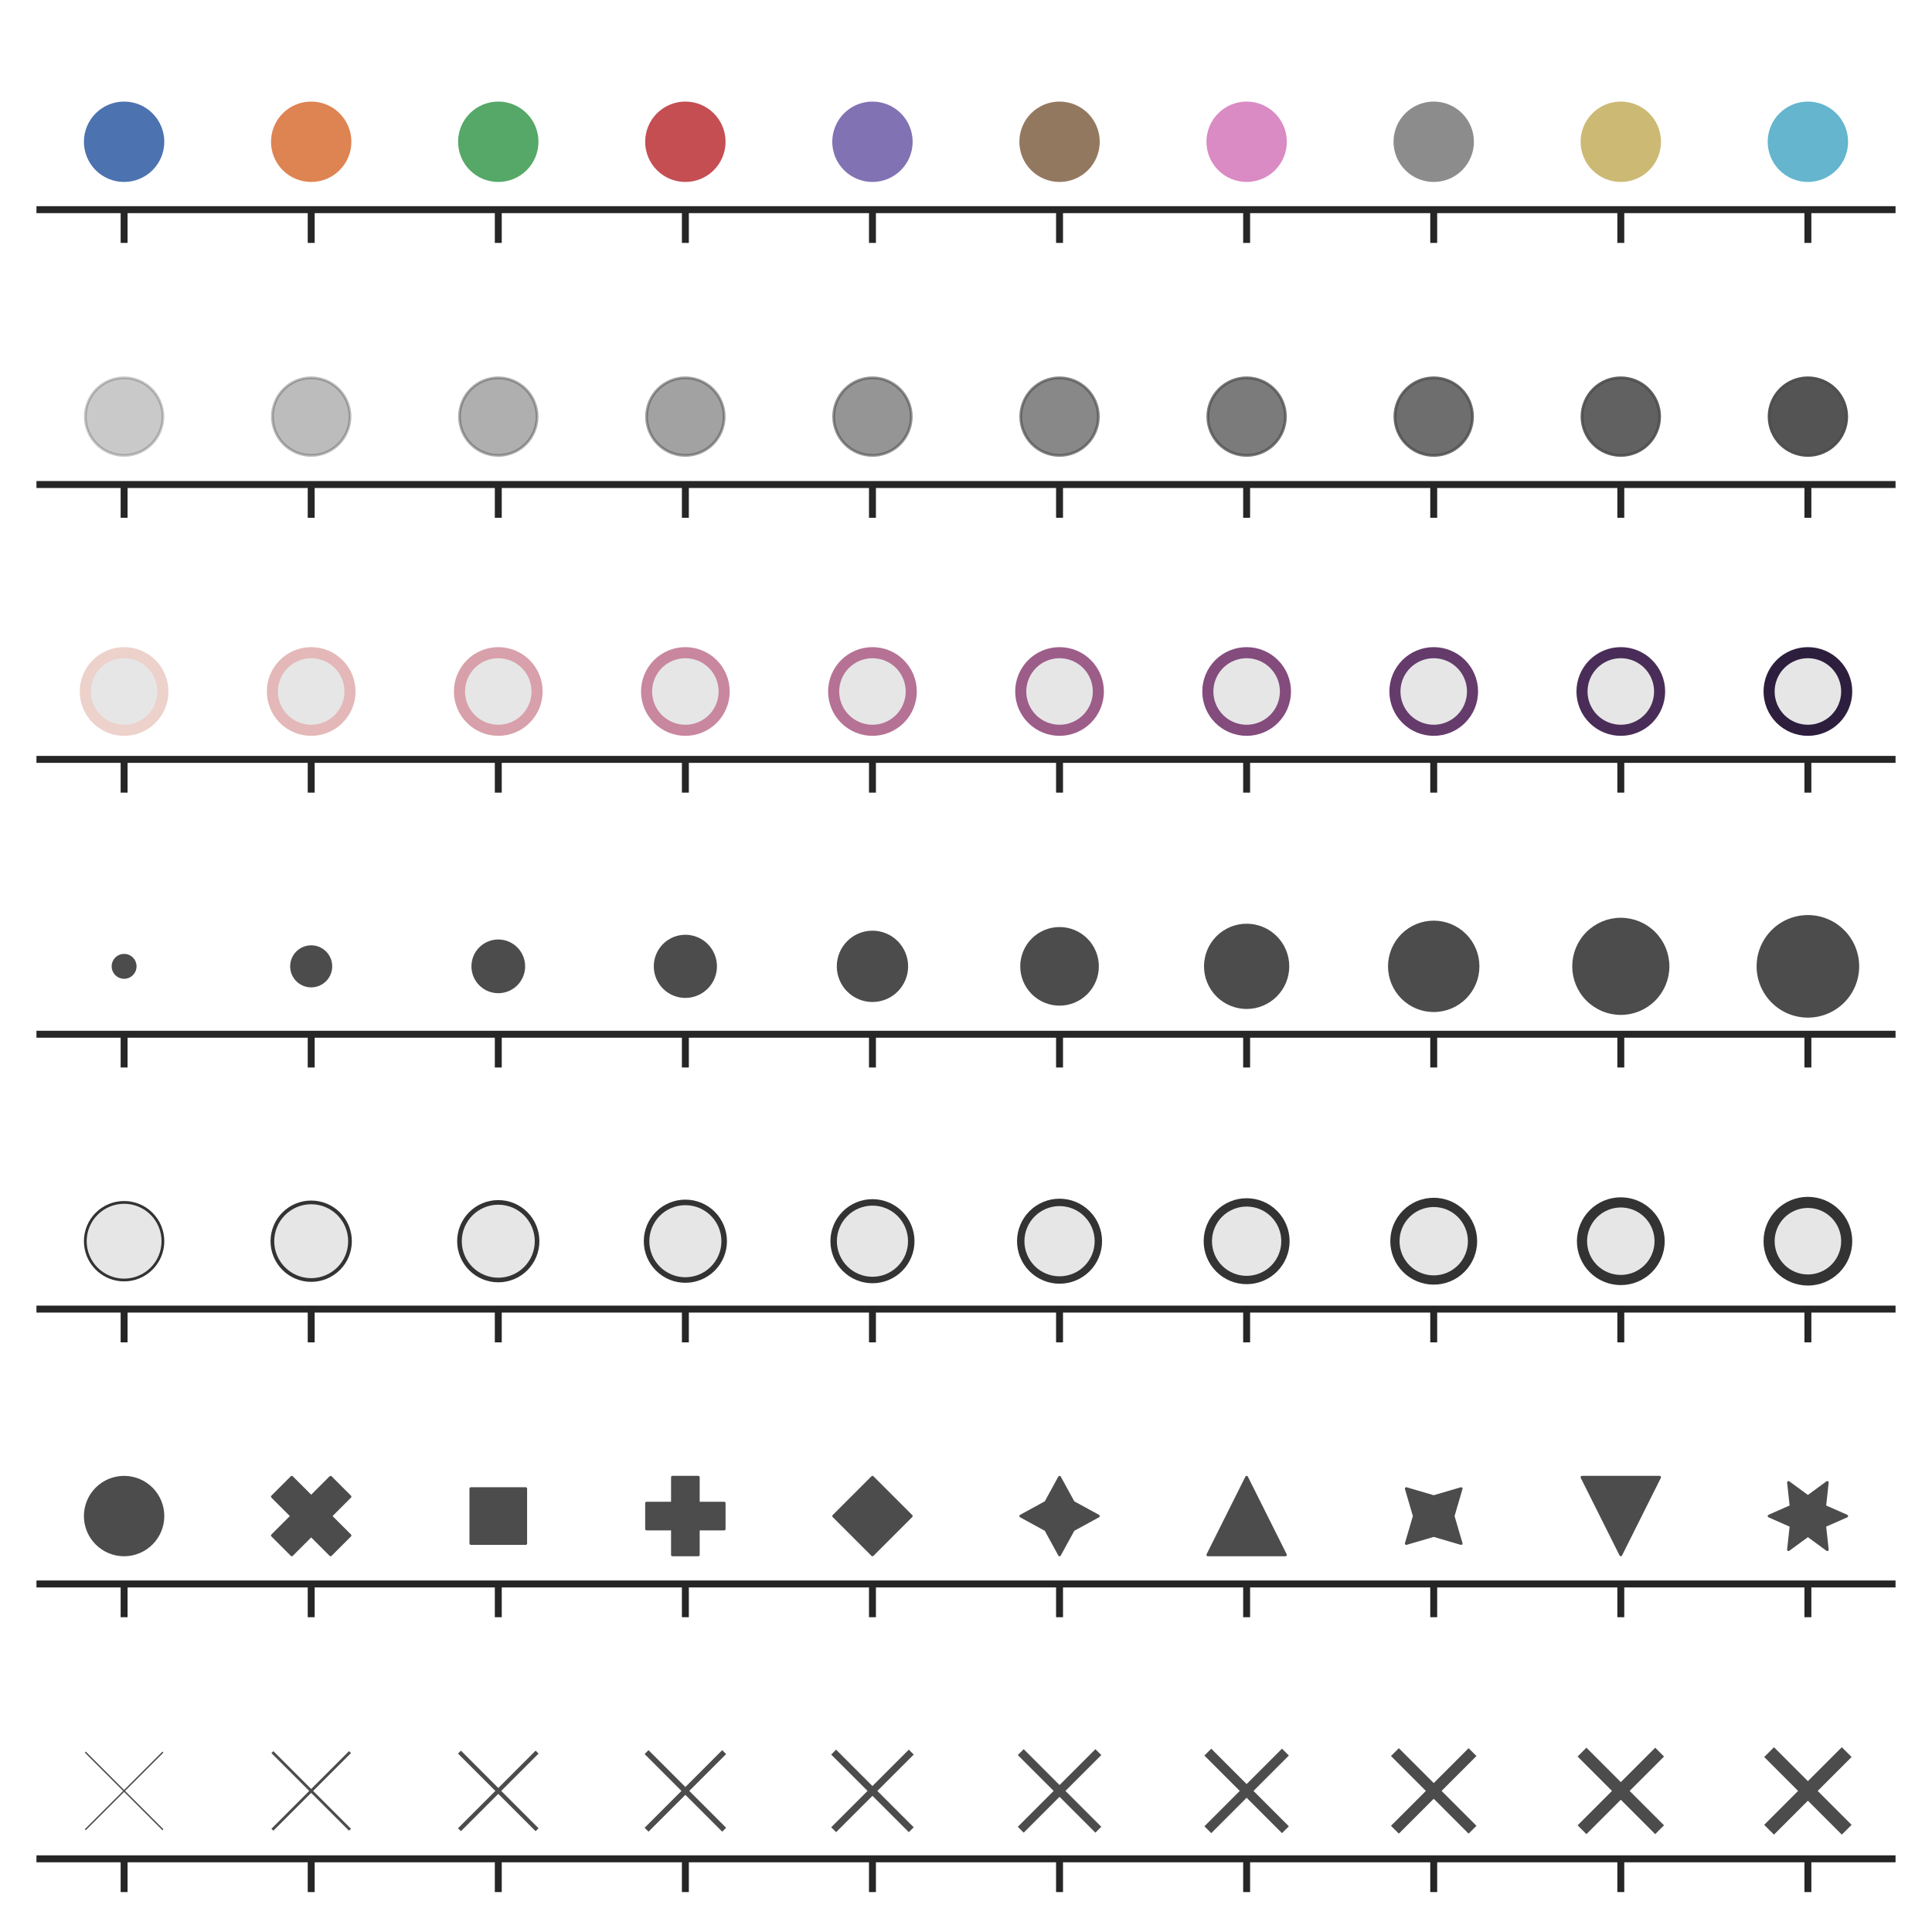 <?xml version="1.0" encoding="utf-8" standalone="no"?>
<!DOCTYPE svg PUBLIC "-//W3C//DTD SVG 1.1//EN"
  "http://www.w3.org/Graphics/SVG/1.1/DTD/svg11.dtd">
<svg xmlns:xlink="http://www.w3.org/1999/xlink" width="348.48pt" height="348.48pt" viewBox="0 0 348.48 348.48" xmlns="http://www.w3.org/2000/svg" version="1.1">
 <defs>
  <style type="text/css">*{stroke-linejoin: round; stroke-linecap: butt}</style>
 </defs>
 <g id="figure_1">
  <g id="patch_1">
   <path d="M 0 348.48 
L 348.48 348.48 
L 348.48 0 
L 0 0 
z
" style="fill: #ffffff"/>
  </g>
  <g id="axes_1">
   <g id="patch_2">
    <path d="M 7.2 37.817 
L 341.28 37.817 
L 341.28 7.2 
L 7.2 7.2 
z
" style="fill: #ffffff"/>
   </g>
   <g id="matplotlib.axis_1">
    <g id="xtick_1">
     <g id="line2d_1">
      <defs>
       <path id="mb0ce15cc8e" d="M 0 0 
L 0 6 
" style="stroke: #262626; stroke-width: 1.25"/>
      </defs>
      <g>
       <use xlink:href="#mb0ce15cc8e" x="22.385" y="37.817" style="fill: #262626; stroke: #262626; stroke-width: 1.25"/>
      </g>
     </g>
    </g>
    <g id="xtick_2">
     <g id="line2d_2">
      <g>
       <use xlink:href="#mb0ce15cc8e" x="56.131" y="37.817" style="fill: #262626; stroke: #262626; stroke-width: 1.25"/>
      </g>
     </g>
    </g>
    <g id="xtick_3">
     <g id="line2d_3">
      <g>
       <use xlink:href="#mb0ce15cc8e" x="89.876" y="37.817" style="fill: #262626; stroke: #262626; stroke-width: 1.25"/>
      </g>
     </g>
    </g>
    <g id="xtick_4">
     <g id="line2d_4">
      <g>
       <use xlink:href="#mb0ce15cc8e" x="123.622" y="37.817" style="fill: #262626; stroke: #262626; stroke-width: 1.25"/>
      </g>
     </g>
    </g>
    <g id="xtick_5">
     <g id="line2d_5">
      <g>
       <use xlink:href="#mb0ce15cc8e" x="157.367" y="37.817" style="fill: #262626; stroke: #262626; stroke-width: 1.25"/>
      </g>
     </g>
    </g>
    <g id="xtick_6">
     <g id="line2d_6">
      <g>
       <use xlink:href="#mb0ce15cc8e" x="191.113" y="37.817" style="fill: #262626; stroke: #262626; stroke-width: 1.25"/>
      </g>
     </g>
    </g>
    <g id="xtick_7">
     <g id="line2d_7">
      <g>
       <use xlink:href="#mb0ce15cc8e" x="224.858" y="37.817" style="fill: #262626; stroke: #262626; stroke-width: 1.25"/>
      </g>
     </g>
    </g>
    <g id="xtick_8">
     <g id="line2d_8">
      <g>
       <use xlink:href="#mb0ce15cc8e" x="258.604" y="37.817" style="fill: #262626; stroke: #262626; stroke-width: 1.25"/>
      </g>
     </g>
    </g>
    <g id="xtick_9">
     <g id="line2d_9">
      <g>
       <use xlink:href="#mb0ce15cc8e" x="292.349" y="37.817" style="fill: #262626; stroke: #262626; stroke-width: 1.25"/>
      </g>
     </g>
    </g>
    <g id="xtick_10">
     <g id="line2d_10">
      <g>
       <use xlink:href="#mb0ce15cc8e" x="326.095" y="37.817" style="fill: #262626; stroke: #262626; stroke-width: 1.25"/>
      </g>
     </g>
    </g>
   </g>
   <g id="matplotlib.axis_2"/>
   <g id="PathCollection_1">
    <path d="M 22.385 32.57 
C 24.242 32.57 26.023 31.833 27.335 30.52 
C 28.648 29.207 29.385 27.427 29.385 25.57 
C 29.385 23.714 28.648 21.933 27.335 20.621 
C 26.023 19.308 24.242 18.57 22.385 18.57 
C 20.529 18.57 18.748 19.308 17.436 20.621 
C 16.123 21.933 15.385 23.714 15.385 25.57 
C 15.385 27.427 16.123 29.207 17.436 30.52 
C 18.748 31.833 20.529 32.57 22.385 32.57 
z
" clip-path="url(#p5f7569c976)" style="fill: #4c72b0; stroke: #4c72b0; stroke-width: 0.5"/>
    <path d="M 56.131 32.57 
C 57.987 32.57 59.768 31.833 61.081 30.52 
C 62.393 29.207 63.131 27.427 63.131 25.57 
C 63.131 23.714 62.393 21.933 61.081 20.621 
C 59.768 19.308 57.987 18.57 56.131 18.57 
C 54.274 18.57 52.494 19.308 51.181 20.621 
C 49.868 21.933 49.131 23.714 49.131 25.57 
C 49.131 27.427 49.868 29.207 51.181 30.52 
C 52.494 31.833 54.274 32.57 56.131 32.57 
z
" clip-path="url(#p5f7569c976)" style="fill: #dd8452; stroke: #dd8452; stroke-width: 0.5"/>
    <path d="M 89.876 32.57 
C 91.733 32.57 93.513 31.833 94.826 30.52 
C 96.139 29.207 96.876 27.427 96.876 25.57 
C 96.876 23.714 96.139 21.933 94.826 20.621 
C 93.513 19.308 91.733 18.57 89.876 18.57 
C 88.02 18.57 86.239 19.308 84.927 20.621 
C 83.614 21.933 82.876 23.714 82.876 25.57 
C 82.876 27.427 83.614 29.207 84.927 30.52 
C 86.239 31.833 88.02 32.57 89.876 32.57 
z
" clip-path="url(#p5f7569c976)" style="fill: #55a868; stroke: #55a868; stroke-width: 0.5"/>
    <path d="M 123.622 32.57 
C 125.478 32.57 127.259 31.833 128.572 30.52 
C 129.884 29.207 130.622 27.427 130.622 25.57 
C 130.622 23.714 129.884 21.933 128.572 20.621 
C 127.259 19.308 125.478 18.57 123.622 18.57 
C 121.765 18.57 119.985 19.308 118.672 20.621 
C 117.359 21.933 116.622 23.714 116.622 25.57 
C 116.622 27.427 117.359 29.207 118.672 30.52 
C 119.985 31.833 121.765 32.57 123.622 32.57 
z
" clip-path="url(#p5f7569c976)" style="fill: #c44e52; stroke: #c44e52; stroke-width: 0.5"/>
    <path d="M 157.367 32.57 
C 159.224 32.57 161.004 31.833 162.317 30.52 
C 163.63 29.207 164.367 27.427 164.367 25.57 
C 164.367 23.714 163.63 21.933 162.317 20.621 
C 161.004 19.308 159.224 18.57 157.367 18.57 
C 155.511 18.57 153.73 19.308 152.418 20.621 
C 151.105 21.933 150.367 23.714 150.367 25.57 
C 150.367 27.427 151.105 29.207 152.418 30.52 
C 153.73 31.833 155.511 32.57 157.367 32.57 
z
" clip-path="url(#p5f7569c976)" style="fill: #8172b3; stroke: #8172b3; stroke-width: 0.5"/>
    <path d="M 191.113 32.57 
C 192.969 32.57 194.75 31.833 196.062 30.52 
C 197.375 29.207 198.113 27.427 198.113 25.57 
C 198.113 23.714 197.375 21.933 196.062 20.621 
C 194.75 19.308 192.969 18.57 191.113 18.57 
C 189.256 18.57 187.476 19.308 186.163 20.621 
C 184.85 21.933 184.113 23.714 184.113 25.57 
C 184.113 27.427 184.85 29.207 186.163 30.52 
C 187.476 31.833 189.256 32.57 191.113 32.57 
z
" clip-path="url(#p5f7569c976)" style="fill: #937860; stroke: #937860; stroke-width: 0.5"/>
    <path d="M 224.858 32.57 
C 226.715 32.57 228.495 31.833 229.808 30.52 
C 231.121 29.207 231.858 27.427 231.858 25.57 
C 231.858 23.714 231.121 21.933 229.808 20.621 
C 228.495 19.308 226.715 18.57 224.858 18.57 
C 223.002 18.57 221.221 19.308 219.908 20.621 
C 218.596 21.933 217.858 23.714 217.858 25.57 
C 217.858 27.427 218.596 29.207 219.908 30.52 
C 221.221 31.833 223.002 32.57 224.858 32.57 
z
" clip-path="url(#p5f7569c976)" style="fill: #da8bc3; stroke: #da8bc3; stroke-width: 0.5"/>
    <path d="M 258.604 32.57 
C 260.46 32.57 262.241 31.833 263.553 30.52 
C 264.866 29.207 265.604 27.427 265.604 25.57 
C 265.604 23.714 264.866 21.933 263.553 20.621 
C 262.241 19.308 260.46 18.57 258.604 18.57 
C 256.747 18.57 254.967 19.308 253.654 20.621 
C 252.341 21.933 251.604 23.714 251.604 25.57 
C 251.604 27.427 252.341 29.207 253.654 30.52 
C 254.967 31.833 256.747 32.57 258.604 32.57 
z
" clip-path="url(#p5f7569c976)" style="fill: #8c8c8c; stroke: #8c8c8c; stroke-width: 0.5"/>
    <path d="M 292.349 32.57 
C 294.206 32.57 295.986 31.833 297.299 30.52 
C 298.612 29.207 299.349 27.427 299.349 25.57 
C 299.349 23.714 298.612 21.933 297.299 20.621 
C 295.986 19.308 294.206 18.57 292.349 18.57 
C 290.493 18.57 288.712 19.308 287.399 20.621 
C 286.087 21.933 285.349 23.714 285.349 25.57 
C 285.349 27.427 286.087 29.207 287.399 30.52 
C 288.712 31.833 290.493 32.57 292.349 32.57 
z
" clip-path="url(#p5f7569c976)" style="fill: #ccb974; stroke: #ccb974; stroke-width: 0.5"/>
    <path d="M 326.095 32.57 
C 327.951 32.57 329.732 31.833 331.044 30.52 
C 332.357 29.207 333.095 27.427 333.095 25.57 
C 333.095 23.714 332.357 21.933 331.044 20.621 
C 329.732 19.308 327.951 18.57 326.095 18.57 
C 324.238 18.57 322.457 19.308 321.145 20.621 
C 319.832 21.933 319.095 23.714 319.095 25.57 
C 319.095 27.427 319.832 29.207 321.145 30.52 
C 322.457 31.833 324.238 32.57 326.095 32.57 
z
" clip-path="url(#p5f7569c976)" style="fill: #64b5cd; stroke: #64b5cd; stroke-width: 0.5"/>
   </g>
   <g id="patch_3">
    <path d="M 7.2 37.817 
L 341.28 37.817 
" style="fill: none; stroke: #262626; stroke-width: 1.25; stroke-linejoin: miter; stroke-linecap: square"/>
   </g>
  </g>
  <g id="axes_2">
   <g id="patch_4">
    <path d="M 7.2 87.394 
L 341.28 87.394 
L 341.28 56.777 
L 7.2 56.777 
z
" style="fill: #ffffff"/>
   </g>
   <g id="matplotlib.axis_3">
    <g id="xtick_11">
     <g id="line2d_11">
      <g>
       <use xlink:href="#mb0ce15cc8e" x="22.385" y="87.394" style="fill: #262626; stroke: #262626; stroke-width: 1.25"/>
      </g>
     </g>
    </g>
    <g id="xtick_12">
     <g id="line2d_12">
      <g>
       <use xlink:href="#mb0ce15cc8e" x="56.131" y="87.394" style="fill: #262626; stroke: #262626; stroke-width: 1.25"/>
      </g>
     </g>
    </g>
    <g id="xtick_13">
     <g id="line2d_13">
      <g>
       <use xlink:href="#mb0ce15cc8e" x="89.876" y="87.394" style="fill: #262626; stroke: #262626; stroke-width: 1.25"/>
      </g>
     </g>
    </g>
    <g id="xtick_14">
     <g id="line2d_14">
      <g>
       <use xlink:href="#mb0ce15cc8e" x="123.622" y="87.394" style="fill: #262626; stroke: #262626; stroke-width: 1.25"/>
      </g>
     </g>
    </g>
    <g id="xtick_15">
     <g id="line2d_15">
      <g>
       <use xlink:href="#mb0ce15cc8e" x="157.367" y="87.394" style="fill: #262626; stroke: #262626; stroke-width: 1.25"/>
      </g>
     </g>
    </g>
    <g id="xtick_16">
     <g id="line2d_16">
      <g>
       <use xlink:href="#mb0ce15cc8e" x="191.113" y="87.394" style="fill: #262626; stroke: #262626; stroke-width: 1.25"/>
      </g>
     </g>
    </g>
    <g id="xtick_17">
     <g id="line2d_17">
      <g>
       <use xlink:href="#mb0ce15cc8e" x="224.858" y="87.394" style="fill: #262626; stroke: #262626; stroke-width: 1.25"/>
      </g>
     </g>
    </g>
    <g id="xtick_18">
     <g id="line2d_18">
      <g>
       <use xlink:href="#mb0ce15cc8e" x="258.604" y="87.394" style="fill: #262626; stroke: #262626; stroke-width: 1.25"/>
      </g>
     </g>
    </g>
    <g id="xtick_19">
     <g id="line2d_19">
      <g>
       <use xlink:href="#mb0ce15cc8e" x="292.349" y="87.394" style="fill: #262626; stroke: #262626; stroke-width: 1.25"/>
      </g>
     </g>
    </g>
    <g id="xtick_20">
     <g id="line2d_20">
      <g>
       <use xlink:href="#mb0ce15cc8e" x="326.095" y="87.394" style="fill: #262626; stroke: #262626; stroke-width: 1.25"/>
      </g>
     </g>
    </g>
   </g>
   <g id="matplotlib.axis_4"/>
   <g id="PathCollection_2">
    <path d="M 22.385 82.147 
C 24.242 82.147 26.023 81.41 27.335 80.097 
C 28.648 78.784 29.385 77.004 29.385 75.147 
C 29.385 73.291 28.648 71.51 27.335 70.198 
C 26.023 68.885 24.242 68.147 22.385 68.147 
C 20.529 68.147 18.748 68.885 17.436 70.198 
C 16.123 71.51 15.385 73.291 15.385 75.147 
C 15.385 77.004 16.123 78.784 17.436 80.097 
C 18.748 81.41 20.529 82.147 22.385 82.147 
z
" clip-path="url(#p3767f46fba)" style="fill: #4c4c4c; fill-opacity: 0.3; stroke: #4c4c4c; stroke-opacity: 0.3; stroke-width: 0.5"/>
    <path d="M 56.131 82.147 
C 57.987 82.147 59.768 81.41 61.081 80.097 
C 62.393 78.784 63.131 77.004 63.131 75.147 
C 63.131 73.291 62.393 71.51 61.081 70.198 
C 59.768 68.885 57.987 68.147 56.131 68.147 
C 54.274 68.147 52.494 68.885 51.181 70.198 
C 49.868 71.51 49.131 73.291 49.131 75.147 
C 49.131 77.004 49.868 78.784 51.181 80.097 
C 52.494 81.41 54.274 82.147 56.131 82.147 
z
" clip-path="url(#p3767f46fba)" style="fill: #4c4c4c; fill-opacity: 0.372; stroke: #4c4c4c; stroke-opacity: 0.372; stroke-width: 0.5"/>
    <path d="M 89.876 82.147 
C 91.733 82.147 93.513 81.41 94.826 80.097 
C 96.139 78.784 96.876 77.004 96.876 75.147 
C 96.876 73.291 96.139 71.51 94.826 70.198 
C 93.513 68.885 91.733 68.147 89.876 68.147 
C 88.02 68.147 86.239 68.885 84.927 70.198 
C 83.614 71.51 82.876 73.291 82.876 75.147 
C 82.876 77.004 83.614 78.784 84.927 80.097 
C 86.239 81.41 88.02 82.147 89.876 82.147 
z
" clip-path="url(#p3767f46fba)" style="fill: #4c4c4c; fill-opacity: 0.444; stroke: #4c4c4c; stroke-opacity: 0.444; stroke-width: 0.5"/>
    <path d="M 123.622 82.147 
C 125.478 82.147 127.259 81.41 128.572 80.097 
C 129.884 78.784 130.622 77.004 130.622 75.147 
C 130.622 73.291 129.884 71.51 128.572 70.198 
C 127.259 68.885 125.478 68.147 123.622 68.147 
C 121.765 68.147 119.985 68.885 118.672 70.198 
C 117.359 71.51 116.622 73.291 116.622 75.147 
C 116.622 77.004 117.359 78.784 118.672 80.097 
C 119.985 81.41 121.765 82.147 123.622 82.147 
z
" clip-path="url(#p3767f46fba)" style="fill: #4c4c4c; fill-opacity: 0.517; stroke: #4c4c4c; stroke-opacity: 0.517; stroke-width: 0.5"/>
    <path d="M 157.367 82.147 
C 159.224 82.147 161.004 81.41 162.317 80.097 
C 163.63 78.784 164.367 77.004 164.367 75.147 
C 164.367 73.291 163.63 71.51 162.317 70.198 
C 161.004 68.885 159.224 68.147 157.367 68.147 
C 155.511 68.147 153.73 68.885 152.418 70.198 
C 151.105 71.51 150.367 73.291 150.367 75.147 
C 150.367 77.004 151.105 78.784 152.418 80.097 
C 153.73 81.41 155.511 82.147 157.367 82.147 
z
" clip-path="url(#p3767f46fba)" style="fill: #4c4c4c; fill-opacity: 0.589; stroke: #4c4c4c; stroke-opacity: 0.589; stroke-width: 0.5"/>
    <path d="M 191.113 82.147 
C 192.969 82.147 194.75 81.41 196.062 80.097 
C 197.375 78.784 198.113 77.004 198.113 75.147 
C 198.113 73.291 197.375 71.51 196.062 70.198 
C 194.75 68.885 192.969 68.147 191.113 68.147 
C 189.256 68.147 187.476 68.885 186.163 70.198 
C 184.85 71.51 184.113 73.291 184.113 75.147 
C 184.113 77.004 184.85 78.784 186.163 80.097 
C 187.476 81.41 189.256 82.147 191.113 82.147 
z
" clip-path="url(#p3767f46fba)" style="fill: #4c4c4c; fill-opacity: 0.661; stroke: #4c4c4c; stroke-opacity: 0.661; stroke-width: 0.5"/>
    <path d="M 224.858 82.147 
C 226.715 82.147 228.495 81.41 229.808 80.097 
C 231.121 78.784 231.858 77.004 231.858 75.147 
C 231.858 73.291 231.121 71.51 229.808 70.198 
C 228.495 68.885 226.715 68.147 224.858 68.147 
C 223.002 68.147 221.221 68.885 219.908 70.198 
C 218.596 71.51 217.858 73.291 217.858 75.147 
C 217.858 77.004 218.596 78.784 219.908 80.097 
C 221.221 81.41 223.002 82.147 224.858 82.147 
z
" clip-path="url(#p3767f46fba)" style="fill: #4c4c4c; fill-opacity: 0.733; stroke: #4c4c4c; stroke-opacity: 0.733; stroke-width: 0.5"/>
    <path d="M 258.604 82.147 
C 260.46 82.147 262.241 81.41 263.553 80.097 
C 264.866 78.784 265.604 77.004 265.604 75.147 
C 265.604 73.291 264.866 71.51 263.553 70.198 
C 262.241 68.885 260.46 68.147 258.604 68.147 
C 256.747 68.147 254.967 68.885 253.654 70.198 
C 252.341 71.51 251.604 73.291 251.604 75.147 
C 251.604 77.004 252.341 78.784 253.654 80.097 
C 254.967 81.41 256.747 82.147 258.604 82.147 
z
" clip-path="url(#p3767f46fba)" style="fill: #4c4c4c; fill-opacity: 0.806; stroke: #4c4c4c; stroke-opacity: 0.806; stroke-width: 0.5"/>
    <path d="M 292.349 82.147 
C 294.206 82.147 295.986 81.41 297.299 80.097 
C 298.612 78.784 299.349 77.004 299.349 75.147 
C 299.349 73.291 298.612 71.51 297.299 70.198 
C 295.986 68.885 294.206 68.147 292.349 68.147 
C 290.493 68.147 288.712 68.885 287.399 70.198 
C 286.087 71.51 285.349 73.291 285.349 75.147 
C 285.349 77.004 286.087 78.784 287.399 80.097 
C 288.712 81.41 290.493 82.147 292.349 82.147 
z
" clip-path="url(#p3767f46fba)" style="fill: #4c4c4c; fill-opacity: 0.878; stroke: #4c4c4c; stroke-opacity: 0.878; stroke-width: 0.5"/>
    <path d="M 326.095 82.147 
C 327.951 82.147 329.732 81.41 331.044 80.097 
C 332.357 78.784 333.095 77.004 333.095 75.147 
C 333.095 73.291 332.357 71.51 331.044 70.198 
C 329.732 68.885 327.951 68.147 326.095 68.147 
C 324.238 68.147 322.457 68.885 321.145 70.198 
C 319.832 71.51 319.095 73.291 319.095 75.147 
C 319.095 77.004 319.832 78.784 321.145 80.097 
C 322.457 81.41 324.238 82.147 326.095 82.147 
z
" clip-path="url(#p3767f46fba)" style="fill: #4c4c4c; fill-opacity: 0.95; stroke: #4c4c4c; stroke-opacity: 0.95; stroke-width: 0.5"/>
   </g>
   <g id="patch_5">
    <path d="M 7.2 87.394 
L 341.28 87.394 
" style="fill: none; stroke: #262626; stroke-width: 1.25; stroke-linejoin: miter; stroke-linecap: square"/>
   </g>
  </g>
  <g id="axes_3">
   <g id="patch_6">
    <path d="M 7.2 136.971 
L 341.28 136.971 
L 341.28 106.354 
L 7.2 106.354 
z
" style="fill: #ffffff"/>
   </g>
   <g id="matplotlib.axis_5">
    <g id="xtick_21">
     <g id="line2d_21">
      <g>
       <use xlink:href="#mb0ce15cc8e" x="22.385" y="136.971" style="fill: #262626; stroke: #262626; stroke-width: 1.25"/>
      </g>
     </g>
    </g>
    <g id="xtick_22">
     <g id="line2d_22">
      <g>
       <use xlink:href="#mb0ce15cc8e" x="56.131" y="136.971" style="fill: #262626; stroke: #262626; stroke-width: 1.25"/>
      </g>
     </g>
    </g>
    <g id="xtick_23">
     <g id="line2d_23">
      <g>
       <use xlink:href="#mb0ce15cc8e" x="89.876" y="136.971" style="fill: #262626; stroke: #262626; stroke-width: 1.25"/>
      </g>
     </g>
    </g>
    <g id="xtick_24">
     <g id="line2d_24">
      <g>
       <use xlink:href="#mb0ce15cc8e" x="123.622" y="136.971" style="fill: #262626; stroke: #262626; stroke-width: 1.25"/>
      </g>
     </g>
    </g>
    <g id="xtick_25">
     <g id="line2d_25">
      <g>
       <use xlink:href="#mb0ce15cc8e" x="157.367" y="136.971" style="fill: #262626; stroke: #262626; stroke-width: 1.25"/>
      </g>
     </g>
    </g>
    <g id="xtick_26">
     <g id="line2d_26">
      <g>
       <use xlink:href="#mb0ce15cc8e" x="191.113" y="136.971" style="fill: #262626; stroke: #262626; stroke-width: 1.25"/>
      </g>
     </g>
    </g>
    <g id="xtick_27">
     <g id="line2d_27">
      <g>
       <use xlink:href="#mb0ce15cc8e" x="224.858" y="136.971" style="fill: #262626; stroke: #262626; stroke-width: 1.25"/>
      </g>
     </g>
    </g>
    <g id="xtick_28">
     <g id="line2d_28">
      <g>
       <use xlink:href="#mb0ce15cc8e" x="258.604" y="136.971" style="fill: #262626; stroke: #262626; stroke-width: 1.25"/>
      </g>
     </g>
    </g>
    <g id="xtick_29">
     <g id="line2d_29">
      <g>
       <use xlink:href="#mb0ce15cc8e" x="292.349" y="136.971" style="fill: #262626; stroke: #262626; stroke-width: 1.25"/>
      </g>
     </g>
    </g>
    <g id="xtick_30">
     <g id="line2d_30">
      <g>
       <use xlink:href="#mb0ce15cc8e" x="326.095" y="136.971" style="fill: #262626; stroke: #262626; stroke-width: 1.25"/>
      </g>
     </g>
    </g>
   </g>
   <g id="matplotlib.axis_6"/>
   <g id="PathCollection_3">
    <path d="M 22.385 131.725 
C 24.242 131.725 26.023 130.987 27.335 129.674 
C 28.648 128.362 29.385 126.581 29.385 124.725 
C 29.385 122.868 28.648 121.088 27.335 119.775 
C 26.023 118.462 24.242 117.725 22.385 117.725 
C 20.529 117.725 18.748 118.462 17.436 119.775 
C 16.123 121.088 15.385 122.868 15.385 124.725 
C 15.385 126.581 16.123 128.362 17.436 129.674 
C 18.748 130.987 20.529 131.725 22.385 131.725 
z
" clip-path="url(#p14ad9b520d)" style="fill: #e6e6e6; stroke: #edd1cb; stroke-width: 2"/>
    <path d="M 56.131 131.725 
C 57.987 131.725 59.768 130.987 61.081 129.674 
C 62.393 128.362 63.131 126.581 63.131 124.725 
C 63.131 122.868 62.393 121.088 61.081 119.775 
C 59.768 118.462 57.987 117.725 56.131 117.725 
C 54.274 117.725 52.494 118.462 51.181 119.775 
C 49.868 121.088 49.131 122.868 49.131 124.725 
C 49.131 126.581 49.868 128.362 51.181 129.674 
C 52.494 130.987 54.274 131.725 56.131 131.725 
z
" clip-path="url(#p14ad9b520d)" style="fill: #e6e6e6; stroke: #e4b8b8; stroke-width: 2"/>
    <path d="M 89.876 131.725 
C 91.733 131.725 93.513 130.987 94.826 129.674 
C 96.139 128.362 96.876 126.581 96.876 124.725 
C 96.876 122.868 96.139 121.088 94.826 119.775 
C 93.513 118.462 91.733 117.725 89.876 117.725 
C 88.02 117.725 86.239 118.462 84.927 119.775 
C 83.614 121.088 82.876 122.868 82.876 124.725 
C 82.876 126.581 83.614 128.362 84.927 129.674 
C 86.239 130.987 88.02 131.725 89.876 131.725 
z
" clip-path="url(#p14ad9b520d)" style="fill: #e6e6e6; stroke: #d8a0aa; stroke-width: 2"/>
    <path d="M 123.622 131.725 
C 125.478 131.725 127.259 130.987 128.572 129.674 
C 129.884 128.362 130.622 126.581 130.622 124.725 
C 130.622 122.868 129.884 121.088 128.572 119.775 
C 127.259 118.462 125.478 117.725 123.622 117.725 
C 121.765 117.725 119.985 118.462 118.672 119.775 
C 117.359 121.088 116.622 122.868 116.622 124.725 
C 116.622 126.581 117.359 128.362 118.672 129.674 
C 119.985 130.987 121.765 131.725 123.622 131.725 
z
" clip-path="url(#p14ad9b520d)" style="fill: #e6e6e6; stroke: #c8879e; stroke-width: 2"/>
    <path d="M 157.367 131.725 
C 159.224 131.725 161.004 130.987 162.317 129.674 
C 163.63 128.362 164.367 126.581 164.367 124.725 
C 164.367 122.868 163.63 121.088 162.317 119.775 
C 161.004 118.462 159.224 117.725 157.367 117.725 
C 155.511 117.725 153.73 118.462 152.418 119.775 
C 151.105 121.088 150.367 122.868 150.367 124.725 
C 150.367 126.581 151.105 128.362 152.418 129.674 
C 153.73 130.987 155.511 131.725 157.367 131.725 
z
" clip-path="url(#p14ad9b520d)" style="fill: #e6e6e6; stroke: #b57294; stroke-width: 2"/>
    <path d="M 191.113 131.725 
C 192.969 131.725 194.75 130.987 196.062 129.674 
C 197.375 128.362 198.113 126.581 198.113 124.725 
C 198.113 122.868 197.375 121.088 196.062 119.775 
C 194.75 118.462 192.969 117.725 191.113 117.725 
C 189.256 117.725 187.476 118.462 186.163 119.775 
C 184.85 121.088 184.113 122.868 184.113 124.725 
C 184.113 126.581 184.85 128.362 186.163 129.674 
C 187.476 130.987 189.256 131.725 191.113 131.725 
z
" clip-path="url(#p14ad9b520d)" style="fill: #e6e6e6; stroke: #9d5d89; stroke-width: 2"/>
    <path d="M 224.858 131.725 
C 226.715 131.725 228.495 130.987 229.808 129.674 
C 231.121 128.362 231.858 126.581 231.858 124.725 
C 231.858 122.868 231.121 121.088 229.808 119.775 
C 228.495 118.462 226.715 117.725 224.858 117.725 
C 223.002 117.725 221.221 118.462 219.908 119.775 
C 218.596 121.088 217.858 122.868 217.858 124.725 
C 217.858 126.581 218.596 128.362 219.908 129.674 
C 221.221 130.987 223.002 131.725 224.858 131.725 
z
" clip-path="url(#p14ad9b520d)" style="fill: #e6e6e6; stroke: #834c7d; stroke-width: 2"/>
    <path d="M 258.604 131.725 
C 260.46 131.725 262.241 130.987 263.553 129.674 
C 264.866 128.362 265.604 126.581 265.604 124.725 
C 265.604 122.868 264.866 121.088 263.553 119.775 
C 262.241 118.462 260.46 117.725 258.604 117.725 
C 256.747 117.725 254.967 118.462 253.654 119.775 
C 252.341 121.088 251.604 122.868 251.604 124.725 
C 251.604 126.581 252.341 128.362 253.654 129.674 
C 254.967 130.987 256.747 131.725 258.604 131.725 
z
" clip-path="url(#p14ad9b520d)" style="fill: #e6e6e6; stroke: #653b6c; stroke-width: 2"/>
    <path d="M 292.349 131.725 
C 294.206 131.725 295.986 130.987 297.299 129.674 
C 298.612 128.362 299.349 126.581 299.349 124.725 
C 299.349 122.868 298.612 121.088 297.299 119.775 
C 295.986 118.462 294.206 117.725 292.349 117.725 
C 290.493 117.725 288.712 118.462 287.399 119.775 
C 286.087 121.088 285.349 122.868 285.349 124.725 
C 285.349 126.581 286.087 128.362 287.399 129.674 
C 288.712 130.987 290.493 131.725 292.349 131.725 
z
" clip-path="url(#p14ad9b520d)" style="fill: #e6e6e6; stroke: #492d58; stroke-width: 2"/>
    <path d="M 326.095 131.725 
C 327.951 131.725 329.732 130.987 331.044 129.674 
C 332.357 128.362 333.095 126.581 333.095 124.725 
C 333.095 122.868 332.357 121.088 331.044 119.775 
C 329.732 118.462 327.951 117.725 326.095 117.725 
C 324.238 117.725 322.457 118.462 321.145 119.775 
C 319.832 121.088 319.095 122.868 319.095 124.725 
C 319.095 126.581 319.832 128.362 321.145 129.674 
C 322.457 130.987 324.238 131.725 326.095 131.725 
z
" clip-path="url(#p14ad9b520d)" style="fill: #e6e6e6; stroke: #2d1e3e; stroke-width: 2"/>
   </g>
   <g id="patch_7">
    <path d="M 7.2 136.971 
L 341.28 136.971 
" style="fill: none; stroke: #262626; stroke-width: 1.25; stroke-linejoin: miter; stroke-linecap: square"/>
   </g>
  </g>
  <g id="axes_4">
   <g id="patch_8">
    <path d="M 7.2 186.549 
L 341.28 186.549 
L 341.28 155.931 
L 7.2 155.931 
z
" style="fill: #ffffff"/>
   </g>
   <g id="matplotlib.axis_7">
    <g id="xtick_31">
     <g id="line2d_31">
      <g>
       <use xlink:href="#mb0ce15cc8e" x="22.385" y="186.549" style="fill: #262626; stroke: #262626; stroke-width: 1.25"/>
      </g>
     </g>
    </g>
    <g id="xtick_32">
     <g id="line2d_32">
      <g>
       <use xlink:href="#mb0ce15cc8e" x="56.131" y="186.549" style="fill: #262626; stroke: #262626; stroke-width: 1.25"/>
      </g>
     </g>
    </g>
    <g id="xtick_33">
     <g id="line2d_33">
      <g>
       <use xlink:href="#mb0ce15cc8e" x="89.876" y="186.549" style="fill: #262626; stroke: #262626; stroke-width: 1.25"/>
      </g>
     </g>
    </g>
    <g id="xtick_34">
     <g id="line2d_34">
      <g>
       <use xlink:href="#mb0ce15cc8e" x="123.622" y="186.549" style="fill: #262626; stroke: #262626; stroke-width: 1.25"/>
      </g>
     </g>
    </g>
    <g id="xtick_35">
     <g id="line2d_35">
      <g>
       <use xlink:href="#mb0ce15cc8e" x="157.367" y="186.549" style="fill: #262626; stroke: #262626; stroke-width: 1.25"/>
      </g>
     </g>
    </g>
    <g id="xtick_36">
     <g id="line2d_36">
      <g>
       <use xlink:href="#mb0ce15cc8e" x="191.113" y="186.549" style="fill: #262626; stroke: #262626; stroke-width: 1.25"/>
      </g>
     </g>
    </g>
    <g id="xtick_37">
     <g id="line2d_37">
      <g>
       <use xlink:href="#mb0ce15cc8e" x="224.858" y="186.549" style="fill: #262626; stroke: #262626; stroke-width: 1.25"/>
      </g>
     </g>
    </g>
    <g id="xtick_38">
     <g id="line2d_38">
      <g>
       <use xlink:href="#mb0ce15cc8e" x="258.604" y="186.549" style="fill: #262626; stroke: #262626; stroke-width: 1.25"/>
      </g>
     </g>
    </g>
    <g id="xtick_39">
     <g id="line2d_39">
      <g>
       <use xlink:href="#mb0ce15cc8e" x="292.349" y="186.549" style="fill: #262626; stroke: #262626; stroke-width: 1.25"/>
      </g>
     </g>
    </g>
    <g id="xtick_40">
     <g id="line2d_40">
      <g>
       <use xlink:href="#mb0ce15cc8e" x="326.095" y="186.549" style="fill: #262626; stroke: #262626; stroke-width: 1.25"/>
      </g>
     </g>
    </g>
   </g>
   <g id="matplotlib.axis_8"/>
   <g id="PathCollection_4">
    <path d="M 22.385 176.302 
C 22.916 176.302 23.425 176.091 23.8 175.716 
C 24.175 175.341 24.385 174.832 24.385 174.302 
C 24.385 173.771 24.175 173.263 23.8 172.888 
C 23.425 172.512 22.916 172.302 22.385 172.302 
C 21.855 172.302 21.346 172.512 20.971 172.888 
C 20.596 173.263 20.385 173.771 20.385 174.302 
C 20.385 174.832 20.596 175.341 20.971 175.716 
C 21.346 176.091 21.855 176.302 22.385 176.302 
z
" clip-path="url(#pb1e19229f5)" style="fill: #4c4c4c; stroke: #4c4c4c; stroke-width: 0.5"/>
    <path d="M 56.131 177.845 
C 57.071 177.845 57.972 177.472 58.636 176.807 
C 59.301 176.143 59.674 175.241 59.674 174.302 
C 59.674 173.362 59.301 172.461 58.636 171.796 
C 57.972 171.132 57.071 170.758 56.131 170.758 
C 55.191 170.758 54.29 171.132 53.625 171.796 
C 52.961 172.461 52.588 173.362 52.588 174.302 
C 52.588 175.241 52.961 176.143 53.625 176.807 
C 54.29 177.472 55.191 177.845 56.131 177.845 
z
" clip-path="url(#pb1e19229f5)" style="fill: #4c4c4c; stroke: #4c4c4c; stroke-width: 0.5"/>
    <path d="M 89.876 178.896 
C 91.095 178.896 92.264 178.412 93.125 177.551 
C 93.987 176.689 94.471 175.52 94.471 174.302 
C 94.471 173.083 93.987 171.914 93.125 171.053 
C 92.264 170.191 91.095 169.707 89.876 169.707 
C 88.658 169.707 87.489 170.191 86.627 171.053 
C 85.766 171.914 85.282 173.083 85.282 174.302 
C 85.282 175.52 85.766 176.689 86.627 177.551 
C 87.489 178.412 88.658 178.896 89.876 178.896 
z
" clip-path="url(#pb1e19229f5)" style="fill: #4c4c4c; stroke: #4c4c4c; stroke-width: 0.5"/>
    <path d="M 123.622 179.748 
C 125.066 179.748 126.452 179.175 127.473 178.153 
C 128.495 177.132 129.069 175.746 129.069 174.302 
C 129.069 172.857 128.495 171.472 127.473 170.45 
C 126.452 169.429 125.066 168.855 123.622 168.855 
C 122.177 168.855 120.792 169.429 119.77 170.45 
C 118.749 171.472 118.175 172.857 118.175 174.302 
C 118.175 175.746 118.749 177.132 119.77 178.153 
C 120.792 179.175 122.177 179.748 123.622 179.748 
z
" clip-path="url(#pb1e19229f5)" style="fill: #4c4c4c; stroke: #4c4c4c; stroke-width: 0.5"/>
    <path d="M 157.367 180.484 
C 159.007 180.484 160.58 179.833 161.739 178.673 
C 162.898 177.514 163.55 175.941 163.55 174.302 
C 163.55 172.662 162.898 171.089 161.739 169.93 
C 160.58 168.771 159.007 168.119 157.367 168.119 
C 155.728 168.119 154.155 168.771 152.996 169.93 
C 151.836 171.089 151.185 172.662 151.185 174.302 
C 151.185 175.941 151.836 177.514 152.996 178.673 
C 154.155 179.833 155.728 180.484 157.367 180.484 
z
" clip-path="url(#pb1e19229f5)" style="fill: #4c4c4c; stroke: #4c4c4c; stroke-width: 0.5"/>
    <path d="M 191.113 181.141 
C 192.927 181.141 194.666 180.42 195.949 179.138 
C 197.232 177.855 197.952 176.116 197.952 174.302 
C 197.952 172.488 197.232 170.748 195.949 169.466 
C 194.666 168.183 192.927 167.462 191.113 167.462 
C 189.299 167.462 187.559 168.183 186.277 169.466 
C 184.994 170.748 184.273 172.488 184.273 174.302 
C 184.273 176.116 184.994 177.855 186.277 179.138 
C 187.559 180.42 189.299 181.141 191.113 181.141 
z
" clip-path="url(#pb1e19229f5)" style="fill: #4c4c4c; stroke: #4c4c4c; stroke-width: 0.5"/>
    <path d="M 224.858 181.74 
C 226.831 181.74 228.723 180.957 230.118 179.562 
C 231.513 178.167 232.297 176.274 232.297 174.302 
C 232.297 172.329 231.513 170.437 230.118 169.042 
C 228.723 167.647 226.831 166.863 224.858 166.863 
C 222.885 166.863 220.993 167.647 219.598 169.042 
C 218.203 170.437 217.42 172.329 217.42 174.302 
C 217.42 176.274 218.203 178.167 219.598 179.562 
C 220.993 180.957 222.885 181.74 224.858 181.74 
z
" clip-path="url(#pb1e19229f5)" style="fill: #4c4c4c; stroke: #4c4c4c; stroke-width: 0.5"/>
    <path d="M 258.604 182.295 
C 260.723 182.295 262.757 181.453 264.256 179.954 
C 265.754 178.455 266.597 176.421 266.597 174.302 
C 266.597 172.182 265.754 170.149 264.256 168.65 
C 262.757 167.151 260.723 166.309 258.604 166.309 
C 256.484 166.309 254.451 167.151 252.952 168.65 
C 251.453 170.149 250.611 172.182 250.611 174.302 
C 250.611 176.421 251.453 178.455 252.952 179.954 
C 254.451 181.453 256.484 182.295 258.604 182.295 
z
" clip-path="url(#pb1e19229f5)" style="fill: #4c4c4c; stroke: #4c4c4c; stroke-width: 0.5"/>
    <path d="M 292.349 182.813 
C 294.606 182.813 296.771 181.916 298.368 180.32 
C 299.964 178.724 300.861 176.559 300.861 174.302 
C 300.861 172.044 299.964 169.879 298.368 168.283 
C 296.771 166.687 294.606 165.79 292.349 165.79 
C 290.092 165.79 287.927 166.687 286.331 168.283 
C 284.734 169.879 283.838 172.044 283.838 174.302 
C 283.838 176.559 284.734 178.724 286.331 180.32 
C 287.927 181.916 290.092 182.813 292.349 182.813 
z
" clip-path="url(#pb1e19229f5)" style="fill: #4c4c4c; stroke: #4c4c4c; stroke-width: 0.5"/>
    <path d="M 326.095 183.302 
C 328.481 183.302 330.771 182.353 332.459 180.666 
C 334.146 178.978 335.095 176.689 335.095 174.302 
C 335.095 171.915 334.146 169.625 332.459 167.938 
C 330.771 166.25 328.481 165.302 326.095 165.302 
C 323.708 165.302 321.418 166.25 319.731 167.938 
C 318.043 169.625 317.095 171.915 317.095 174.302 
C 317.095 176.689 318.043 178.978 319.731 180.666 
C 321.418 182.353 323.708 183.302 326.095 183.302 
z
" clip-path="url(#pb1e19229f5)" style="fill: #4c4c4c; stroke: #4c4c4c; stroke-width: 0.5"/>
   </g>
   <g id="patch_9">
    <path d="M 7.2 186.549 
L 341.28 186.549 
" style="fill: none; stroke: #262626; stroke-width: 1.25; stroke-linejoin: miter; stroke-linecap: square"/>
   </g>
  </g>
  <g id="axes_5">
   <g id="patch_10">
    <path d="M 7.2 236.126 
L 341.28 236.126 
L 341.28 205.509 
L 7.2 205.509 
z
" style="fill: #ffffff"/>
   </g>
   <g id="matplotlib.axis_9">
    <g id="xtick_41">
     <g id="line2d_41">
      <g>
       <use xlink:href="#mb0ce15cc8e" x="22.385" y="236.126" style="fill: #262626; stroke: #262626; stroke-width: 1.25"/>
      </g>
     </g>
    </g>
    <g id="xtick_42">
     <g id="line2d_42">
      <g>
       <use xlink:href="#mb0ce15cc8e" x="56.131" y="236.126" style="fill: #262626; stroke: #262626; stroke-width: 1.25"/>
      </g>
     </g>
    </g>
    <g id="xtick_43">
     <g id="line2d_43">
      <g>
       <use xlink:href="#mb0ce15cc8e" x="89.876" y="236.126" style="fill: #262626; stroke: #262626; stroke-width: 1.25"/>
      </g>
     </g>
    </g>
    <g id="xtick_44">
     <g id="line2d_44">
      <g>
       <use xlink:href="#mb0ce15cc8e" x="123.622" y="236.126" style="fill: #262626; stroke: #262626; stroke-width: 1.25"/>
      </g>
     </g>
    </g>
    <g id="xtick_45">
     <g id="line2d_45">
      <g>
       <use xlink:href="#mb0ce15cc8e" x="157.367" y="236.126" style="fill: #262626; stroke: #262626; stroke-width: 1.25"/>
      </g>
     </g>
    </g>
    <g id="xtick_46">
     <g id="line2d_46">
      <g>
       <use xlink:href="#mb0ce15cc8e" x="191.113" y="236.126" style="fill: #262626; stroke: #262626; stroke-width: 1.25"/>
      </g>
     </g>
    </g>
    <g id="xtick_47">
     <g id="line2d_47">
      <g>
       <use xlink:href="#mb0ce15cc8e" x="224.858" y="236.126" style="fill: #262626; stroke: #262626; stroke-width: 1.25"/>
      </g>
     </g>
    </g>
    <g id="xtick_48">
     <g id="line2d_48">
      <g>
       <use xlink:href="#mb0ce15cc8e" x="258.604" y="236.126" style="fill: #262626; stroke: #262626; stroke-width: 1.25"/>
      </g>
     </g>
    </g>
    <g id="xtick_49">
     <g id="line2d_49">
      <g>
       <use xlink:href="#mb0ce15cc8e" x="292.349" y="236.126" style="fill: #262626; stroke: #262626; stroke-width: 1.25"/>
      </g>
     </g>
    </g>
    <g id="xtick_50">
     <g id="line2d_50">
      <g>
       <use xlink:href="#mb0ce15cc8e" x="326.095" y="236.126" style="fill: #262626; stroke: #262626; stroke-width: 1.25"/>
      </g>
     </g>
    </g>
   </g>
   <g id="matplotlib.axis_10"/>
   <g id="PathCollection_5">
    <path d="M 22.385 230.879 
C 24.242 230.879 26.023 230.141 27.335 228.829 
C 28.648 227.516 29.385 225.735 29.385 223.879 
C 29.385 222.022 28.648 220.242 27.335 218.929 
C 26.023 217.616 24.242 216.879 22.385 216.879 
C 20.529 216.879 18.748 217.616 17.436 218.929 
C 16.123 220.242 15.385 222.022 15.385 223.879 
C 15.385 225.735 16.123 227.516 17.436 228.829 
C 18.748 230.141 20.529 230.879 22.385 230.879 
z
" clip-path="url(#p93a5f44538)" style="fill: #e6e6e6; stroke: #333333; stroke-width: 0.5"/>
    <path d="M 56.131 230.879 
C 57.987 230.879 59.768 230.141 61.081 228.829 
C 62.393 227.516 63.131 225.735 63.131 223.879 
C 63.131 222.022 62.393 220.242 61.081 218.929 
C 59.768 217.616 57.987 216.879 56.131 216.879 
C 54.274 216.879 52.494 217.616 51.181 218.929 
C 49.868 220.242 49.131 222.022 49.131 223.879 
C 49.131 225.735 49.868 227.516 51.181 228.829 
C 52.494 230.141 54.274 230.879 56.131 230.879 
z
" clip-path="url(#p93a5f44538)" style="fill: #e6e6e6; stroke: #333333; stroke-width: 0.667"/>
    <path d="M 89.876 230.879 
C 91.733 230.879 93.513 230.141 94.826 228.829 
C 96.139 227.516 96.876 225.735 96.876 223.879 
C 96.876 222.022 96.139 220.242 94.826 218.929 
C 93.513 217.616 91.733 216.879 89.876 216.879 
C 88.02 216.879 86.239 217.616 84.927 218.929 
C 83.614 220.242 82.876 222.022 82.876 223.879 
C 82.876 225.735 83.614 227.516 84.927 228.829 
C 86.239 230.141 88.02 230.879 89.876 230.879 
z
" clip-path="url(#p93a5f44538)" style="fill: #e6e6e6; stroke: #333333; stroke-width: 0.833"/>
    <path d="M 123.622 230.879 
C 125.478 230.879 127.259 230.141 128.572 228.829 
C 129.884 227.516 130.622 225.735 130.622 223.879 
C 130.622 222.022 129.884 220.242 128.572 218.929 
C 127.259 217.616 125.478 216.879 123.622 216.879 
C 121.765 216.879 119.985 217.616 118.672 218.929 
C 117.359 220.242 116.622 222.022 116.622 223.879 
C 116.622 225.735 117.359 227.516 118.672 228.829 
C 119.985 230.141 121.765 230.879 123.622 230.879 
z
" clip-path="url(#p93a5f44538)" style="fill: #e6e6e6; stroke: #333333"/>
    <path d="M 157.367 230.879 
C 159.224 230.879 161.004 230.141 162.317 228.829 
C 163.63 227.516 164.367 225.735 164.367 223.879 
C 164.367 222.022 163.63 220.242 162.317 218.929 
C 161.004 217.616 159.224 216.879 157.367 216.879 
C 155.511 216.879 153.73 217.616 152.418 218.929 
C 151.105 220.242 150.367 222.022 150.367 223.879 
C 150.367 225.735 151.105 227.516 152.418 228.829 
C 153.73 230.141 155.511 230.879 157.367 230.879 
z
" clip-path="url(#p93a5f44538)" style="fill: #e6e6e6; stroke: #333333; stroke-width: 1.167"/>
    <path d="M 191.113 230.879 
C 192.969 230.879 194.75 230.141 196.062 228.829 
C 197.375 227.516 198.113 225.735 198.113 223.879 
C 198.113 222.022 197.375 220.242 196.062 218.929 
C 194.75 217.616 192.969 216.879 191.113 216.879 
C 189.256 216.879 187.476 217.616 186.163 218.929 
C 184.85 220.242 184.113 222.022 184.113 223.879 
C 184.113 225.735 184.85 227.516 186.163 228.829 
C 187.476 230.141 189.256 230.879 191.113 230.879 
z
" clip-path="url(#p93a5f44538)" style="fill: #e6e6e6; stroke: #333333; stroke-width: 1.333"/>
    <path d="M 224.858 230.879 
C 226.715 230.879 228.495 230.141 229.808 228.829 
C 231.121 227.516 231.858 225.735 231.858 223.879 
C 231.858 222.022 231.121 220.242 229.808 218.929 
C 228.495 217.616 226.715 216.879 224.858 216.879 
C 223.002 216.879 221.221 217.616 219.908 218.929 
C 218.596 220.242 217.858 222.022 217.858 223.879 
C 217.858 225.735 218.596 227.516 219.908 228.829 
C 221.221 230.141 223.002 230.879 224.858 230.879 
z
" clip-path="url(#p93a5f44538)" style="fill: #e6e6e6; stroke: #333333; stroke-width: 1.5"/>
    <path d="M 258.604 230.879 
C 260.46 230.879 262.241 230.141 263.553 228.829 
C 264.866 227.516 265.604 225.735 265.604 223.879 
C 265.604 222.022 264.866 220.242 263.553 218.929 
C 262.241 217.616 260.46 216.879 258.604 216.879 
C 256.747 216.879 254.967 217.616 253.654 218.929 
C 252.341 220.242 251.604 222.022 251.604 223.879 
C 251.604 225.735 252.341 227.516 253.654 228.829 
C 254.967 230.141 256.747 230.879 258.604 230.879 
z
" clip-path="url(#p93a5f44538)" style="fill: #e6e6e6; stroke: #333333; stroke-width: 1.667"/>
    <path d="M 292.349 230.879 
C 294.206 230.879 295.986 230.141 297.299 228.829 
C 298.612 227.516 299.349 225.735 299.349 223.879 
C 299.349 222.022 298.612 220.242 297.299 218.929 
C 295.986 217.616 294.206 216.879 292.349 216.879 
C 290.493 216.879 288.712 217.616 287.399 218.929 
C 286.087 220.242 285.349 222.022 285.349 223.879 
C 285.349 225.735 286.087 227.516 287.399 228.829 
C 288.712 230.141 290.493 230.879 292.349 230.879 
z
" clip-path="url(#p93a5f44538)" style="fill: #e6e6e6; stroke: #333333; stroke-width: 1.833"/>
    <path d="M 326.095 230.879 
C 327.951 230.879 329.732 230.141 331.044 228.829 
C 332.357 227.516 333.095 225.735 333.095 223.879 
C 333.095 222.022 332.357 220.242 331.044 218.929 
C 329.732 217.616 327.951 216.879 326.095 216.879 
C 324.238 216.879 322.457 217.616 321.145 218.929 
C 319.832 220.242 319.095 222.022 319.095 223.879 
C 319.095 225.735 319.832 227.516 321.145 228.829 
C 322.457 230.141 324.238 230.879 326.095 230.879 
z
" clip-path="url(#p93a5f44538)" style="fill: #e6e6e6; stroke: #333333; stroke-width: 2"/>
   </g>
   <g id="patch_11">
    <path d="M 7.2 236.126 
L 341.28 236.126 
" style="fill: none; stroke: #262626; stroke-width: 1.25; stroke-linejoin: miter; stroke-linecap: square"/>
   </g>
  </g>
  <g id="axes_6">
   <g id="patch_12">
    <path d="M 7.2 285.703 
L 341.28 285.703 
L 341.28 255.086 
L 7.2 255.086 
z
" style="fill: #ffffff"/>
   </g>
   <g id="matplotlib.axis_11">
    <g id="xtick_51">
     <g id="line2d_51">
      <g>
       <use xlink:href="#mb0ce15cc8e" x="22.385" y="285.703" style="fill: #262626; stroke: #262626; stroke-width: 1.25"/>
      </g>
     </g>
    </g>
    <g id="xtick_52">
     <g id="line2d_52">
      <g>
       <use xlink:href="#mb0ce15cc8e" x="56.131" y="285.703" style="fill: #262626; stroke: #262626; stroke-width: 1.25"/>
      </g>
     </g>
    </g>
    <g id="xtick_53">
     <g id="line2d_53">
      <g>
       <use xlink:href="#mb0ce15cc8e" x="89.876" y="285.703" style="fill: #262626; stroke: #262626; stroke-width: 1.25"/>
      </g>
     </g>
    </g>
    <g id="xtick_54">
     <g id="line2d_54">
      <g>
       <use xlink:href="#mb0ce15cc8e" x="123.622" y="285.703" style="fill: #262626; stroke: #262626; stroke-width: 1.25"/>
      </g>
     </g>
    </g>
    <g id="xtick_55">
     <g id="line2d_55">
      <g>
       <use xlink:href="#mb0ce15cc8e" x="157.367" y="285.703" style="fill: #262626; stroke: #262626; stroke-width: 1.25"/>
      </g>
     </g>
    </g>
    <g id="xtick_56">
     <g id="line2d_56">
      <g>
       <use xlink:href="#mb0ce15cc8e" x="191.113" y="285.703" style="fill: #262626; stroke: #262626; stroke-width: 1.25"/>
      </g>
     </g>
    </g>
    <g id="xtick_57">
     <g id="line2d_57">
      <g>
       <use xlink:href="#mb0ce15cc8e" x="224.858" y="285.703" style="fill: #262626; stroke: #262626; stroke-width: 1.25"/>
      </g>
     </g>
    </g>
    <g id="xtick_58">
     <g id="line2d_58">
      <g>
       <use xlink:href="#mb0ce15cc8e" x="258.604" y="285.703" style="fill: #262626; stroke: #262626; stroke-width: 1.25"/>
      </g>
     </g>
    </g>
    <g id="xtick_59">
     <g id="line2d_59">
      <g>
       <use xlink:href="#mb0ce15cc8e" x="292.349" y="285.703" style="fill: #262626; stroke: #262626; stroke-width: 1.25"/>
      </g>
     </g>
    </g>
    <g id="xtick_60">
     <g id="line2d_60">
      <g>
       <use xlink:href="#mb0ce15cc8e" x="326.095" y="285.703" style="fill: #262626; stroke: #262626; stroke-width: 1.25"/>
      </g>
     </g>
    </g>
   </g>
   <g id="matplotlib.axis_12"/>
   <g id="PathCollection_6">
    <path d="M 22.385 280.456 
C 24.242 280.456 26.023 279.718 27.335 278.406 
C 28.648 277.093 29.385 275.312 29.385 273.456 
C 29.385 271.6 28.648 269.819 27.335 268.506 
C 26.023 267.194 24.242 266.456 22.385 266.456 
C 20.529 266.456 18.748 267.194 17.436 268.506 
C 16.123 269.819 15.385 271.6 15.385 273.456 
C 15.385 275.312 16.123 277.093 17.436 278.406 
C 18.748 279.718 20.529 280.456 22.385 280.456 
z
" clip-path="url(#pf4efc3830a)" style="fill: #4c4c4c; stroke: #4c4c4c; stroke-width: 0.5"/>
    <path d="M 52.631 280.456 
L 56.131 276.956 
L 59.631 280.456 
L 63.131 276.956 
L 59.631 273.456 
L 63.131 269.956 
L 59.631 266.456 
L 56.131 269.956 
L 52.631 266.456 
L 49.131 269.956 
L 52.631 273.456 
L 49.131 276.956 
z
" clip-path="url(#pf4efc3830a)" style="fill: #4c4c4c; stroke: #4c4c4c; stroke-width: 0.5"/>
    <path d="M 84.927 268.506 
L 84.927 278.406 
L 94.826 278.406 
L 94.826 268.506 
z
" clip-path="url(#pf4efc3830a)" style="fill: #4c4c4c; stroke: #4c4c4c; stroke-width: 0.5"/>
    <path d="M 121.288 280.456 
L 125.955 280.456 
L 125.955 275.789 
L 130.622 275.789 
L 130.622 271.123 
L 125.955 271.123 
L 125.955 266.456 
L 121.288 266.456 
L 121.288 271.123 
L 116.622 271.123 
L 116.622 275.789 
L 121.288 275.789 
z
" clip-path="url(#pf4efc3830a)" style="fill: #4c4c4c; stroke: #4c4c4c; stroke-width: 0.5"/>
    <path d="M 157.367 266.456 
L 150.367 273.456 
L 157.367 280.456 
L 164.367 273.456 
z
" clip-path="url(#pf4efc3830a)" style="fill: #4c4c4c; stroke: #4c4c4c; stroke-width: 0.5"/>
    <path d="M 191.113 266.456 
L 188.638 270.981 
L 184.113 273.456 
L 188.638 275.931 
L 191.113 280.456 
L 193.588 275.931 
L 198.113 273.456 
L 193.588 270.981 
z
" clip-path="url(#pf4efc3830a)" style="fill: #4c4c4c; stroke: #4c4c4c; stroke-width: 0.5"/>
    <path d="M 224.858 266.456 
L 217.858 280.456 
L 231.858 280.456 
z
" clip-path="url(#pf4efc3830a)" style="fill: #4c4c4c; stroke: #4c4c4c; stroke-width: 0.5"/>
    <path d="M 253.654 268.506 
L 255.104 273.456 
L 253.654 278.406 
L 258.604 276.956 
L 263.553 278.406 
L 262.104 273.456 
L 263.553 268.506 
L 258.604 269.956 
z
" clip-path="url(#pf4efc3830a)" style="fill: #4c4c4c; stroke: #4c4c4c; stroke-width: 0.5"/>
    <path d="M 292.349 280.456 
L 299.349 266.456 
L 285.349 266.456 
z
" clip-path="url(#pf4efc3830a)" style="fill: #4c4c4c; stroke: #4c4c4c; stroke-width: 0.5"/>
    <path d="M 322.595 267.394 
L 323.063 271.706 
L 319.095 273.456 
L 323.063 275.206 
L 322.595 279.518 
L 326.095 276.956 
L 329.595 279.518 
L 329.126 275.206 
L 333.095 273.456 
L 329.126 271.706 
L 329.595 267.394 
L 326.095 269.956 
z
" clip-path="url(#pf4efc3830a)" style="fill: #4c4c4c; stroke: #4c4c4c; stroke-width: 0.5"/>
   </g>
   <g id="patch_13">
    <path d="M 7.2 285.703 
L 341.28 285.703 
" style="fill: none; stroke: #262626; stroke-width: 1.25; stroke-linejoin: miter; stroke-linecap: square"/>
   </g>
  </g>
  <g id="axes_7">
   <g id="patch_14">
    <path d="M 7.2 335.28 
L 341.28 335.28 
L 341.28 304.663 
L 7.2 304.663 
z
" style="fill: #ffffff"/>
   </g>
   <g id="matplotlib.axis_13">
    <g id="xtick_61">
     <g id="line2d_61">
      <g>
       <use xlink:href="#mb0ce15cc8e" x="22.385" y="335.28" style="fill: #262626; stroke: #262626; stroke-width: 1.25"/>
      </g>
     </g>
    </g>
    <g id="xtick_62">
     <g id="line2d_62">
      <g>
       <use xlink:href="#mb0ce15cc8e" x="56.131" y="335.28" style="fill: #262626; stroke: #262626; stroke-width: 1.25"/>
      </g>
     </g>
    </g>
    <g id="xtick_63">
     <g id="line2d_63">
      <g>
       <use xlink:href="#mb0ce15cc8e" x="89.876" y="335.28" style="fill: #262626; stroke: #262626; stroke-width: 1.25"/>
      </g>
     </g>
    </g>
    <g id="xtick_64">
     <g id="line2d_64">
      <g>
       <use xlink:href="#mb0ce15cc8e" x="123.622" y="335.28" style="fill: #262626; stroke: #262626; stroke-width: 1.25"/>
      </g>
     </g>
    </g>
    <g id="xtick_65">
     <g id="line2d_65">
      <g>
       <use xlink:href="#mb0ce15cc8e" x="157.367" y="335.28" style="fill: #262626; stroke: #262626; stroke-width: 1.25"/>
      </g>
     </g>
    </g>
    <g id="xtick_66">
     <g id="line2d_66">
      <g>
       <use xlink:href="#mb0ce15cc8e" x="191.113" y="335.28" style="fill: #262626; stroke: #262626; stroke-width: 1.25"/>
      </g>
     </g>
    </g>
    <g id="xtick_67">
     <g id="line2d_67">
      <g>
       <use xlink:href="#mb0ce15cc8e" x="224.858" y="335.28" style="fill: #262626; stroke: #262626; stroke-width: 1.25"/>
      </g>
     </g>
    </g>
    <g id="xtick_68">
     <g id="line2d_68">
      <g>
       <use xlink:href="#mb0ce15cc8e" x="258.604" y="335.28" style="fill: #262626; stroke: #262626; stroke-width: 1.25"/>
      </g>
     </g>
    </g>
    <g id="xtick_69">
     <g id="line2d_69">
      <g>
       <use xlink:href="#mb0ce15cc8e" x="292.349" y="335.28" style="fill: #262626; stroke: #262626; stroke-width: 1.25"/>
      </g>
     </g>
    </g>
    <g id="xtick_70">
     <g id="line2d_70">
      <g>
       <use xlink:href="#mb0ce15cc8e" x="326.095" y="335.28" style="fill: #262626; stroke: #262626; stroke-width: 1.25"/>
      </g>
     </g>
    </g>
   </g>
   <g id="matplotlib.axis_14"/>
   <g id="PathCollection_7">
    <path d="M 15.385 330.033 
L 29.385 316.033 
M 15.385 316.033 
L 29.385 330.033 
" clip-path="url(#p86a1e10c2e)" style="fill: none; stroke: #4c4c4c; stroke-width: 0.25"/>
    <path d="M 49.131 330.033 
L 63.131 316.033 
M 49.131 316.033 
L 63.131 330.033 
" clip-path="url(#p86a1e10c2e)" style="fill: none; stroke: #4c4c4c; stroke-width: 0.5"/>
    <path d="M 82.876 330.033 
L 96.876 316.033 
M 82.876 316.033 
L 96.876 330.033 
" clip-path="url(#p86a1e10c2e)" style="fill: none; stroke: #4c4c4c; stroke-width: 0.75"/>
    <path d="M 116.622 330.033 
L 130.622 316.033 
M 116.622 316.033 
L 130.622 330.033 
" clip-path="url(#p86a1e10c2e)" style="fill: none; stroke: #4c4c4c"/>
    <path d="M 150.367 330.033 
L 164.367 316.033 
M 150.367 316.033 
L 164.367 330.033 
" clip-path="url(#p86a1e10c2e)" style="fill: none; stroke: #4c4c4c; stroke-width: 1.25"/>
    <path d="M 184.113 330.033 
L 198.113 316.033 
M 184.113 316.033 
L 198.113 330.033 
" clip-path="url(#p86a1e10c2e)" style="fill: none; stroke: #4c4c4c; stroke-width: 1.5"/>
    <path d="M 217.858 330.033 
L 231.858 316.033 
M 217.858 316.033 
L 231.858 330.033 
" clip-path="url(#p86a1e10c2e)" style="fill: none; stroke: #4c4c4c; stroke-width: 1.75"/>
    <path d="M 251.604 330.033 
L 265.604 316.033 
M 251.604 316.033 
L 265.604 330.033 
" clip-path="url(#p86a1e10c2e)" style="fill: none; stroke: #4c4c4c; stroke-width: 2"/>
    <path d="M 285.349 330.033 
L 299.349 316.033 
M 285.349 316.033 
L 299.349 330.033 
" clip-path="url(#p86a1e10c2e)" style="fill: none; stroke: #4c4c4c; stroke-width: 2.25"/>
    <path d="M 319.095 330.033 
L 333.095 316.033 
M 319.095 316.033 
L 333.095 330.033 
" clip-path="url(#p86a1e10c2e)" style="fill: none; stroke: #4c4c4c; stroke-width: 2.5"/>
   </g>
   <g id="patch_15">
    <path d="M 7.2 335.28 
L 341.28 335.28 
" style="fill: none; stroke: #262626; stroke-width: 1.25; stroke-linejoin: miter; stroke-linecap: square"/>
   </g>
  </g>
 </g>
 <defs>
  <clipPath id="p5f7569c976">
   <rect x="7.2" y="7.2" width="334.08" height="30.617"/>
  </clipPath>
  <clipPath id="p3767f46fba">
   <rect x="7.2" y="56.777" width="334.08" height="30.617"/>
  </clipPath>
  <clipPath id="p14ad9b520d">
   <rect x="7.2" y="106.354" width="334.08" height="30.617"/>
  </clipPath>
  <clipPath id="pb1e19229f5">
   <rect x="7.2" y="155.931" width="334.08" height="30.617"/>
  </clipPath>
  <clipPath id="p93a5f44538">
   <rect x="7.2" y="205.509" width="334.08" height="30.617"/>
  </clipPath>
  <clipPath id="pf4efc3830a">
   <rect x="7.2" y="255.086" width="334.08" height="30.617"/>
  </clipPath>
  <clipPath id="p86a1e10c2e">
   <rect x="7.2" y="304.663" width="334.08" height="30.617"/>
  </clipPath>
 </defs>
</svg>
